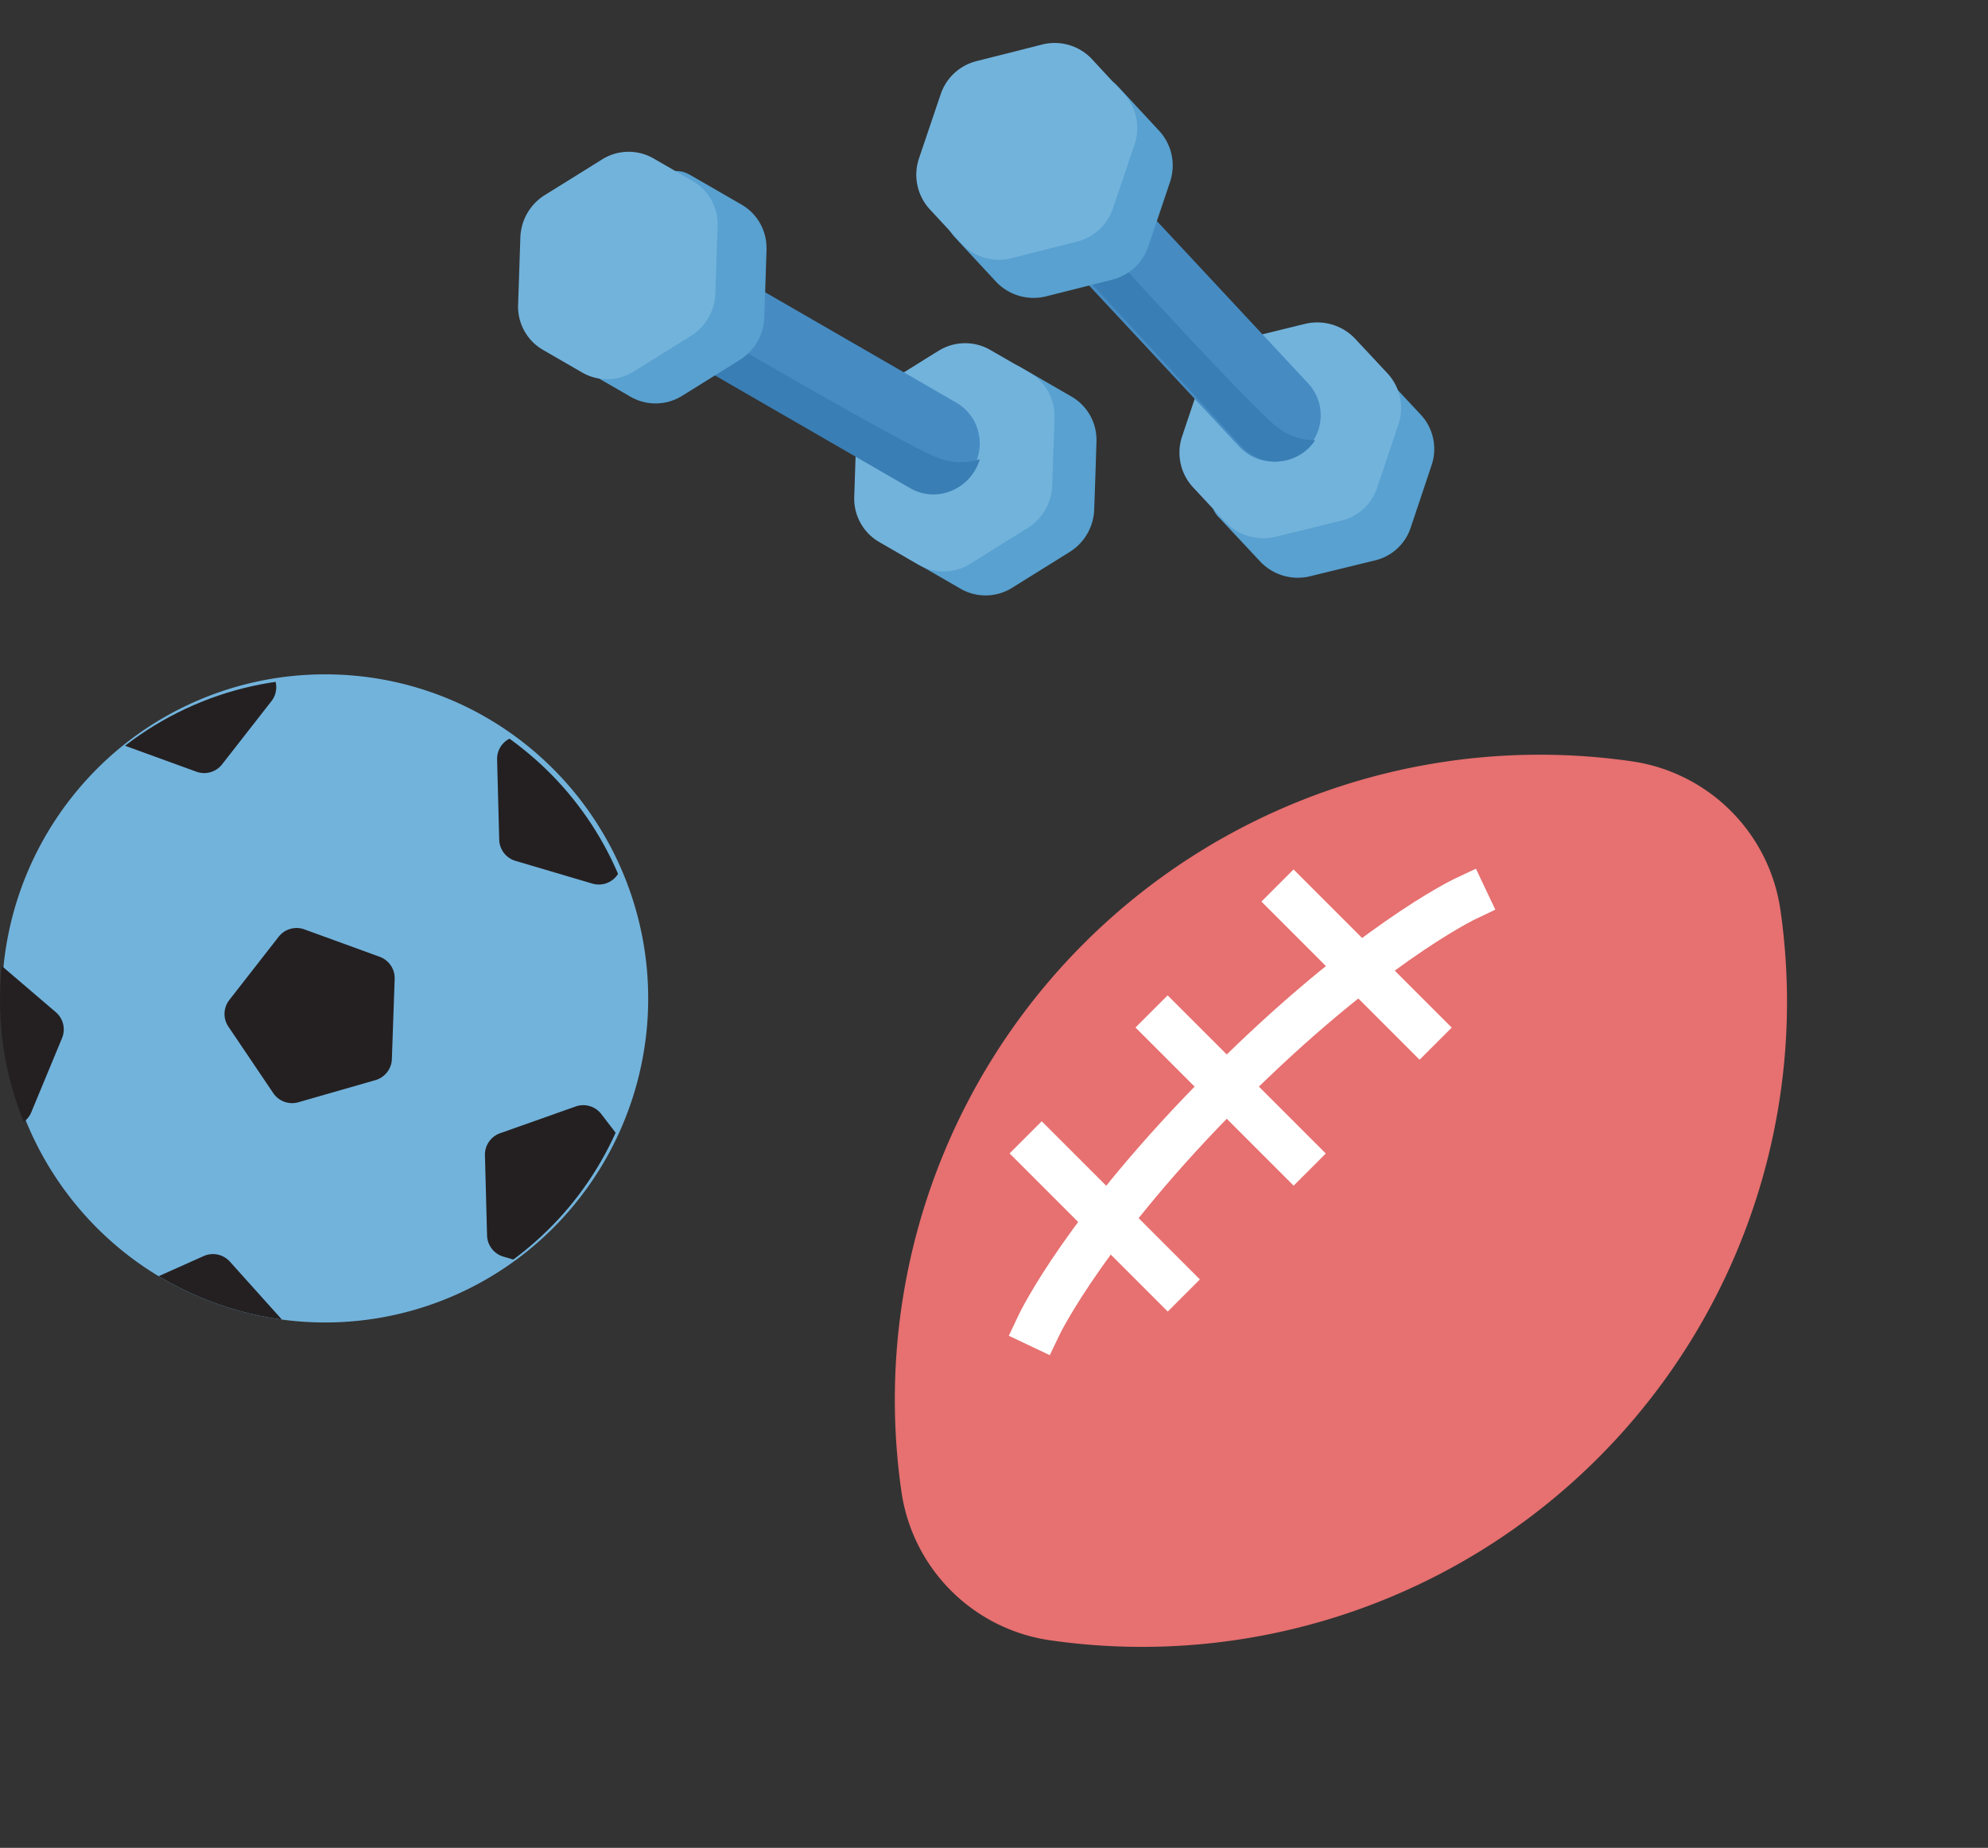 <?xml version="1.0" encoding="UTF-8"?> <svg xmlns="http://www.w3.org/2000/svg" xmlns:xlink="http://www.w3.org/1999/xlink" width="245.96" height="228.626" viewBox="0 0 245.96 228.626"><rect x="0" y="0" width="245.96" height="228.626" fill="#333333" stroke="none"/><defs><clipPath id="clip-path"><path id="Clip_18" data-name="Clip 18" d="M0,0H25.882V27.353H0Z" transform="translate(0 0.1)" fill="none"></path></clipPath><clipPath id="clip-path-2"><path id="Clip_27" data-name="Clip 27" d="M0,0H25.763V28.3H0Z" transform="translate(0.009 0.403)" fill="none"></path></clipPath><clipPath id="clip-path-3"><path id="Clip_44" data-name="Clip 44" d="M0,0H25.763V28.378H0Z" transform="translate(0.155 0.244)" fill="none"></path></clipPath><clipPath id="clip-path-4"><path id="Clip_49" data-name="Clip 49" d="M0,0H20.343V19.732H0Z" transform="translate(0.379 0.239)" fill="none"></path></clipPath><clipPath id="clip-path-5"><path id="Clip_2" data-name="Clip 2" d="M9.29,14.4a40.176,40.176,0,0,0,5.069,56.475h0a39.9,39.9,0,0,0,56.309-5.084h0A40.178,40.178,0,0,0,65.6,9.317h0A39.746,39.746,0,0,0,40,0h0A39.845,39.845,0,0,0,9.29,14.4" transform="translate(0.03 0.576)" fill="#72b3dc"></path></clipPath><clipPath id="clip-path-6"><path id="Clip_5" data-name="Clip 5" d="M9.258,14.309a39.838,39.838,0,0,0,5.052,56.114h0a39.84,39.84,0,0,0,56.114-5.052h0A39.84,39.84,0,0,0,65.371,9.257h0A39.679,39.679,0,0,0,39.861,0h0a39.754,39.754,0,0,0-30.6,14.309" transform="translate(0.79 0.091)" fill="none"></path></clipPath><clipPath id="clip-path-11"><path id="Clip_20" data-name="Clip 20" d="M9.29,14.4a40.176,40.176,0,0,0,5.069,56.475h0a39.9,39.9,0,0,0,56.309-5.084h0A40.178,40.178,0,0,0,65.6,9.317h0A39.746,39.746,0,0,0,40,0h0A39.845,39.845,0,0,0,9.29,14.4" transform="translate(0.03 0.576)" fill="none"></path></clipPath><clipPath id="clip-path-12"><path id="Clip_2-2" data-name="Clip 2" d="M0,0H90V136.435H0Z" transform="translate(0 2.314)" fill="none"></path></clipPath><clipPath id="clip-path-13"><path id="Clip_5-2" data-name="Clip 5" d="M0,136.436H90V0H0Z" transform="translate(0 3.751)" fill="none"></path></clipPath></defs><g id="Group_13" data-name="Group 13" transform="translate(-0.79 -19.141)"><g id="Group_53" data-name="Group 53" transform="translate(92.186 0) rotate(30)"><path id="Fill_1" data-name="Fill 1" d="M25.937,14.46a6.446,6.446,0,0,1-.712,2.29l-3.945,7.39a6.2,6.2,0,0,1-5.465,3.313H8.573A3.047,3.047,0,0,1,6.335,26.7,9.481,9.481,0,0,1,4.7,24.14L.758,16.75a6.413,6.413,0,0,1,0-6.047L2.905,6.675,4.7,3.313c.042-.081.09-.162.127-.243C5.829,1.169,6.382,0,8.573,0h7.241a6.182,6.182,0,0,1,5.327,3.069c.048.081.1.162.138.243l1.8,3.362L25.224,10.7a6.442,6.442,0,0,1,.712,3.757" transform="translate(53.96 38.483)" fill="#58a1d0"></path><path id="Fill_5" data-name="Fill 5" d="M25.977,13.849c0,.189-.016.379-.031.569a6.481,6.481,0,0,1-.718,2.333l-.8,1.494a.018.018,0,0,1,0,.011l-3.137,5.885a6.215,6.215,0,0,1-5.471,3.313H10.169A6.214,6.214,0,0,1,4.7,24.141L1.842,18.786l-.659-1.239-.426-.8a6.413,6.413,0,0,1,0-6.047l3.674-6.9L4.7,3.313A6.215,6.215,0,0,1,10.169,0h5.647a6.215,6.215,0,0,1,5.471,3.313l3.94,7.39a6.411,6.411,0,0,1,.749,3.146" transform="translate(47.976 38.51)" fill="#72b3dc"></path><path id="Fill_9" data-name="Fill 9" d="M48.244,5.933a5.987,5.987,0,0,1-1.71,4.2,5.753,5.753,0,0,1-4.128,1.739H0V0H42.407a5.735,5.735,0,0,1,3.827,1.454,5.946,5.946,0,0,1,1.193,1.46,6,6,0,0,1,.817,3.018" transform="translate(15.392 46.258)" fill="#468cc3"></path><path id="Fill_11" data-name="Fill 11" d="M39.338,1.433a6.072,6.072,0,0,1-1.7,4.234A5.7,5.7,0,0,1,33.521,7.42H0A14.336,14.336,0,0,1,3.337,2.988s27.227.182,31.421-.551A7.594,7.594,0,0,0,39.166,0a5.993,5.993,0,0,1,.171,1.433" transform="translate(24.643 50.856)" fill="#397eb4"></path><path id="Fill_13" data-name="Fill 13" d="M25.225,16.751l-.1.184-3.85,7.206a6.205,6.205,0,0,1-5.465,3.313H8.569c-2.281,0-2.781-1.272-3.871-3.313L.754,16.751a6.441,6.441,0,0,1,0-6.047L4.7,3.313C5.788,1.272,6.288,0,8.569,0h7.246a6.173,6.173,0,0,1,5.321,3.069,2.815,2.815,0,0,1,.144.244l1.8,3.362L25.225,10.7a6.338,6.338,0,0,1,.7,2.209,6.456,6.456,0,0,1-.7,3.838" transform="translate(6.732 38.325)" fill="#58a1d0"></path><g id="Group_19" data-name="Group 19" transform="translate(0.105 38.723)"><path id="Clip_18-2" data-name="Clip 18" d="M0,0H25.882V27.353H0Z" transform="translate(0 0.1)" fill="none"></path><g id="Group_19-2" data-name="Group 19" clip-path="url(#clip-path)"><path id="Fill_17" data-name="Fill 17" d="M25.46,15.967a5.534,5.534,0,0,1-.328.723.017.017,0,0,1-.005.011L21.2,24.052a6.177,6.177,0,0,1-5.446,3.3h-5.63a6.182,6.182,0,0,1-5.445-3.3L.751,16.689A6.091,6.091,0,0,1,.322,15.67l-.005-.005a6.411,6.411,0,0,1,.434-5L2.923,6.6,4.681,3.3A6.182,6.182,0,0,1,10.126,0h5.63A6.177,6.177,0,0,1,21.2,3.3l3.93,7.363a6.428,6.428,0,0,1,.328,5.3" transform="translate(0 0.1)" fill="#72b3dc"></path></g></g><g id="Group_28" data-name="Group 28" transform="translate(88.571 16.051)"><path id="Clip_27-2" data-name="Clip 27" d="M0,0H25.763V28.3H0Z" transform="translate(0.009 0.403)" fill="none"></path><g id="Group_28-2" data-name="Group 28" clip-path="url(#clip-path-2)"><path id="Fill_26" data-name="Fill 26" d="M25.223,18.857a6.229,6.229,0,0,1-1.367,1.931l-6.008,5.746a6.393,6.393,0,0,1-6.279,1.485L4.544,25.881A3.122,3.122,0,0,1,2.6,24.517a9.116,9.116,0,0,1-.832-2.878L.124,13.566A6.107,6.107,0,0,1,1.91,7.91L5.183,4.778,7.913,2.163c.064-.064.135-.126.2-.19C9.644.493,10.526-.438,12.65.209l7.023,2.137a6.235,6.235,0,0,1,4.261,4.443c.022.09.045.18.062.268l.75,3.675.894,4.4a6.108,6.108,0,0,1-.418,3.724" transform="translate(0.009 0.403)" fill="#58a1d0"></path></g></g><path id="Fill_31" data-name="Fill 31" d="M25.652,18.087c-.056.179-.128.353-.2.527a6.3,6.3,0,0,1-1.4,1.991L22.83,21.78a.014.014,0,0,1-.008.009L18,26.415a6.452,6.452,0,0,1-6.337,1.5L6.142,26.23a6.316,6.316,0,0,1-4.364-4.765L.58,15.553.3,14.185l-.179-.879a6.182,6.182,0,0,1,1.8-5.716L7.572,2.167l.407-.387a6.454,6.454,0,0,1,6.337-1.5l5.522,1.685A6.314,6.314,0,0,1,24.2,6.73l1.653,8.16a6.155,6.155,0,0,1-.2,3.2" transform="translate(82.302 14.471)" fill="#72b3dc"></path><path id="Fill_35" data-name="Fill 35" d="M47.985,19.671a5.8,5.8,0,0,1-2.866,3.4,5.894,5.894,0,0,1-4.466.407L0,11.042,3.468,0,44.122,12.439a5.787,5.787,0,0,1,3.961,4.184,5.7,5.7,0,0,1-.1,3.048" transform="translate(50.149 9.98)" fill="#468cc3"></path><path id="Fill_37" data-name="Fill 37" d="M39.091,9.246a5.822,5.822,0,0,1-2.83,3.435,5.71,5.71,0,0,1-4.41.41L0,3.136A13.92,13.92,0,0,1,4.44,0S30.257,8.256,34.452,8.82a7.561,7.561,0,0,0,4.886-.959,5.76,5.76,0,0,1-.247,1.385" transform="translate(59.228 20.216)" fill="#397eb4"></path><path id="Fill_39" data-name="Fill 39" d="M24.054,21.259l-.148.147L18,27.135a6.388,6.388,0,0,1-6.331,1.518L4.579,26.466c-2.23-.688-2.341-2.056-2.8-4.337L.123,13.871a6.33,6.33,0,0,1,1.8-5.783L7.981,2.212C9.654.59,10.522-.476,12.752.213L19.838,2.4a6.327,6.327,0,0,1,4.29,4.542c.028.094.05.186.068.276l.757,3.757.9,4.5a6.243,6.243,0,0,1,.029,2.324,6.355,6.355,0,0,1-1.829,3.459" transform="translate(42.846 2.174)" fill="#58a1d0"></path><g id="Group_45" data-name="Group 45" transform="translate(36.763 0.544)"><path id="Clip_44-2" data-name="Clip 44" d="M0,0H25.763V28.378H0Z" transform="translate(0.155 0.244)" fill="none"></path><g id="Group_45-2" data-name="Group 45" clip-path="url(#clip-path-3)"><path id="Fill_43" data-name="Fill 43" d="M24.39,20.148a5.407,5.407,0,0,1-.534.591.016.016,0,0,1-.008.008l-6,5.836a6.317,6.317,0,0,1-6.28,1.511L6.088,26.4A6.312,6.312,0,0,1,1.765,21.6L.121,13.39A6.019,6.019,0,0,1,0,12.288l0-.007a6.3,6.3,0,0,1,1.9-4.642L5.224,4.415,7.915,1.793A6.323,6.323,0,0,1,14.194.283l5.481,1.7A6.306,6.306,0,0,1,24,6.772l1.644,8.214a6.315,6.315,0,0,1-1.251,5.161" transform="translate(0.155 0.244)" fill="#72b3dc"></path></g></g><g id="Group_50" data-name="Group 50" transform="translate(41.412 0.385)"><path id="Clip_49-2" data-name="Clip 49" d="M0,0H20.343V19.732H0Z" transform="translate(0.379 0.239)" fill="none"></path></g></g><g id="Group_22" data-name="Group 22" transform="translate(0 102)"><g id="Group_3" data-name="Group 3" transform="translate(1)"><path id="Clip_2-3" data-name="Clip 2" d="M9.29,14.4a40.176,40.176,0,0,0,5.069,56.475h0a39.9,39.9,0,0,0,56.309-5.084h0A40.178,40.178,0,0,0,65.6,9.317h0A39.746,39.746,0,0,0,40,0h0A39.845,39.845,0,0,0,9.29,14.4" transform="translate(0.03 0.576)" fill="#72b3dc"></path></g><g id="Group_6" data-name="Group 6" transform="translate(0 1)"><path id="Clip_5-3" data-name="Clip 5" d="M9.258,14.309a39.838,39.838,0,0,0,5.052,56.114h0a39.84,39.84,0,0,0,56.114-5.052h0A39.84,39.84,0,0,0,65.371,9.257h0A39.679,39.679,0,0,0,39.861,0h0a39.754,39.754,0,0,0-30.6,14.309" transform="translate(0.79 0.091)" fill="none"></path><g id="Group_6-2" data-name="Group 6" clip-path="url(#clip-path-6)"><path id="Fill_4" data-name="Fill 4" d="M18.675,18.821,9.137,21.56a2.814,2.814,0,0,1-3.105-1.131L.482,12.205A2.81,2.81,0,0,1,.6,8.9L6.7,1.081A2.814,2.814,0,0,1,9.879.168L19.2,3.561A2.816,2.816,0,0,1,21.053,6.3l-.345,9.913a2.811,2.811,0,0,1-2.033,2.607" transform="translate(28.566 30.959)" fill="#242021"></path></g></g><g id="Group_9" data-name="Group 9" transform="translate(0 1)"><path id="Clip_8-2" data-name="Clip 8" d="M9.258,14.309a39.838,39.838,0,0,0,5.052,56.114h0a39.84,39.84,0,0,0,56.114-5.052h0A39.84,39.84,0,0,0,65.371,9.257h0A39.679,39.679,0,0,0,39.861,0h0a39.754,39.754,0,0,0-30.6,14.309" transform="translate(0.79 0.091)" fill="none"></path><g id="Group_9-2" data-name="Group 9" clip-path="url(#clip-path-6)"><path id="Fill_7" data-name="Fill 7" d="M1.344,5.593,9.807.414A2.81,2.81,0,0,1,13.1.673l7.542,6.448a2.807,2.807,0,0,1,.77,3.213l-3.8,9.165a2.808,2.808,0,0,1-2.82,1.726L4.9,20.442A2.809,2.809,0,0,1,2.39,18.294L.077,8.647A2.816,2.816,0,0,1,1.344,5.593" transform="translate(-12.948 34.25)" fill="#242021"></path></g></g><g id="Group_12" data-name="Group 12" transform="translate(0 1)"><path id="Clip_11-2" data-name="Clip 11" d="M9.258,14.309a39.838,39.838,0,0,0,5.052,56.114h0a39.84,39.84,0,0,0,56.114-5.052h0A39.84,39.84,0,0,0,65.371,9.257h0A39.679,39.679,0,0,0,39.861,0h0a39.754,39.754,0,0,0-30.6,14.309" transform="translate(0.79 0.091)" fill="none"></path><g id="Group_12-2" data-name="Group 12" clip-path="url(#clip-path-6)"><path id="Fill_10" data-name="Fill 10" d="M1.872,3.474,11.224.162a2.813,2.813,0,0,1,3.17.937l6.042,7.872a2.816,2.816,0,0,1,.086,3.3L14.9,20.451a2.808,2.808,0,0,1-3.114,1.1L2.275,18.739A2.813,2.813,0,0,1,.262,16.118L0,6.2A2.813,2.813,0,0,1,1.872,3.474" transform="translate(60.788 52.878)" fill="#242021"></path></g></g><g id="Group_15" data-name="Group 15" transform="translate(0 1)"><path id="Clip_14-2" data-name="Clip 14" d="M9.258,14.309a39.838,39.838,0,0,0,5.052,56.114h0a39.84,39.84,0,0,0,56.114-5.052h0A39.84,39.84,0,0,0,65.371,9.257h0A39.679,39.679,0,0,0,39.861,0h0a39.754,39.754,0,0,0-30.6,14.309" transform="translate(0.79 0.091)" fill="none"></path><g id="Group_15-2" data-name="Group 15" clip-path="url(#clip-path-6)"><path id="Fill_13-2" data-name="Fill 13" d="M.262,16.118,0,6.2A2.812,2.812,0,0,1,1.872,3.474L11.224.162a2.811,2.811,0,0,1,3.17.939l6.04,7.868a2.819,2.819,0,0,1,.088,3.306L14.9,20.451a2.812,2.812,0,0,1-3.116,1.1L2.275,18.739A2.811,2.811,0,0,1,.262,16.118" transform="translate(62.292 3.913)" fill="#242021"></path></g></g><g id="Group_18" data-name="Group 18" transform="translate(0 1)"><path id="Clip_17-2" data-name="Clip 17" d="M9.258,14.309a39.838,39.838,0,0,0,5.052,56.114h0a39.84,39.84,0,0,0,56.114-5.052h0A39.84,39.84,0,0,0,65.371,9.257h0A39.679,39.679,0,0,0,39.861,0h0a39.754,39.754,0,0,0-30.6,14.309" transform="translate(0.79 0.091)" fill="none"></path><g id="Group_18-2" data-name="Group 18" clip-path="url(#clip-path-6)"><path id="Fill_16" data-name="Fill 16" d="M2.38,2.847,11.918.109a2.814,2.814,0,0,1,3.105,1.131l5.55,8.224a2.81,2.81,0,0,1-.114,3.3l-6.107,7.82a2.81,2.81,0,0,1-3.176.911l-9.324-3.39A2.816,2.816,0,0,1,0,15.367L.347,5.452a2.81,2.81,0,0,1,2.033-2.6" transform="translate(13.915 -9.874)" fill="#242021"></path></g></g><g id="Group_21" data-name="Group 21" transform="translate(1)"><path id="Clip_20-2" data-name="Clip 20" d="M9.29,14.4a40.176,40.176,0,0,0,5.069,56.475h0a39.9,39.9,0,0,0,56.309-5.084h0A40.178,40.178,0,0,0,65.6,9.317h0A39.746,39.746,0,0,0,40,0h0A39.845,39.845,0,0,0,9.29,14.4" transform="translate(0.03 0.576)" fill="none"></path><g id="Group_21-2" data-name="Group 21" clip-path="url(#clip-path-11)"><path id="Fill_19" data-name="Fill 19" d="M1.057,17.12.016,7.188a2.83,2.83,0,0,1,1.657-2.88L10.767.245a2.814,2.814,0,0,1,3.244.691l6.665,7.421a2.835,2.835,0,0,1,.346,3.308l-4.976,8.648a2.821,2.821,0,0,1-3.032,1.353L3.277,19.592a2.829,2.829,0,0,1-2.22-2.472" transform="translate(14.222 72.303)" fill="#242021"></path></g></g></g><g id="Group_9-3" data-name="Group 9" transform="translate(185.763 85) rotate(45)"><g id="Group_3-3" data-name="Group 3" transform="translate(0 1.438)"><path id="Clip_2-4" data-name="Clip 2" d="M0,0H90V136.435H0Z" transform="translate(0 2.314)" fill="none"></path><g id="Group_3-4" data-name="Group 3" clip-path="url(#clip-path-12)"><path id="Fill_1-2" data-name="Fill 1" d="M58.046,4.354a21.713,21.713,0,0,0-26.085,0,79.791,79.791,0,0,0,0,127.732,21.724,21.724,0,0,0,26.085,0,79.8,79.8,0,0,0,0-127.732" transform="translate(-0.003 2.312)" fill="#e77070"></path></g></g><path id="Clip_5-4" data-name="Clip 5" d="M0,136.436H90V0H0Z" transform="translate(0 3.751)" fill="none"></path><g id="Группа_масок_6" data-name="Группа масок 6" clip-path="url(#clip-path-13)"><path id="Fill_4-2" data-name="Fill 4" d="M0,5.625H27.671V0H0Z" transform="translate(11.869 69.155)" fill="#fff"></path><path id="Fill_6" data-name="Fill 6" d="M0,5.625H27.671V0H0Z" transform="translate(11.869 47.124)" fill="#fff"></path><path id="Fill_7-2" data-name="Fill 7" d="M0,5.625H27.671V0H0Z" transform="translate(11.869 91.187)" fill="#fff"></path><path id="Fill_8" data-name="Fill 8" d="M5.565,81.728l-.949-2.644C4.429,78.559,0,65.91,0,40.864s4.429-37.7,4.616-38.22L5.565,0l5.284,1.886L9.911,4.534c-.041.124-4.286,12.39-4.286,36.33S9.87,77.07,9.911,77.194l.938,2.647Z" transform="translate(22.189 31.105)" fill="#fff"></path></g></g></g></svg> 